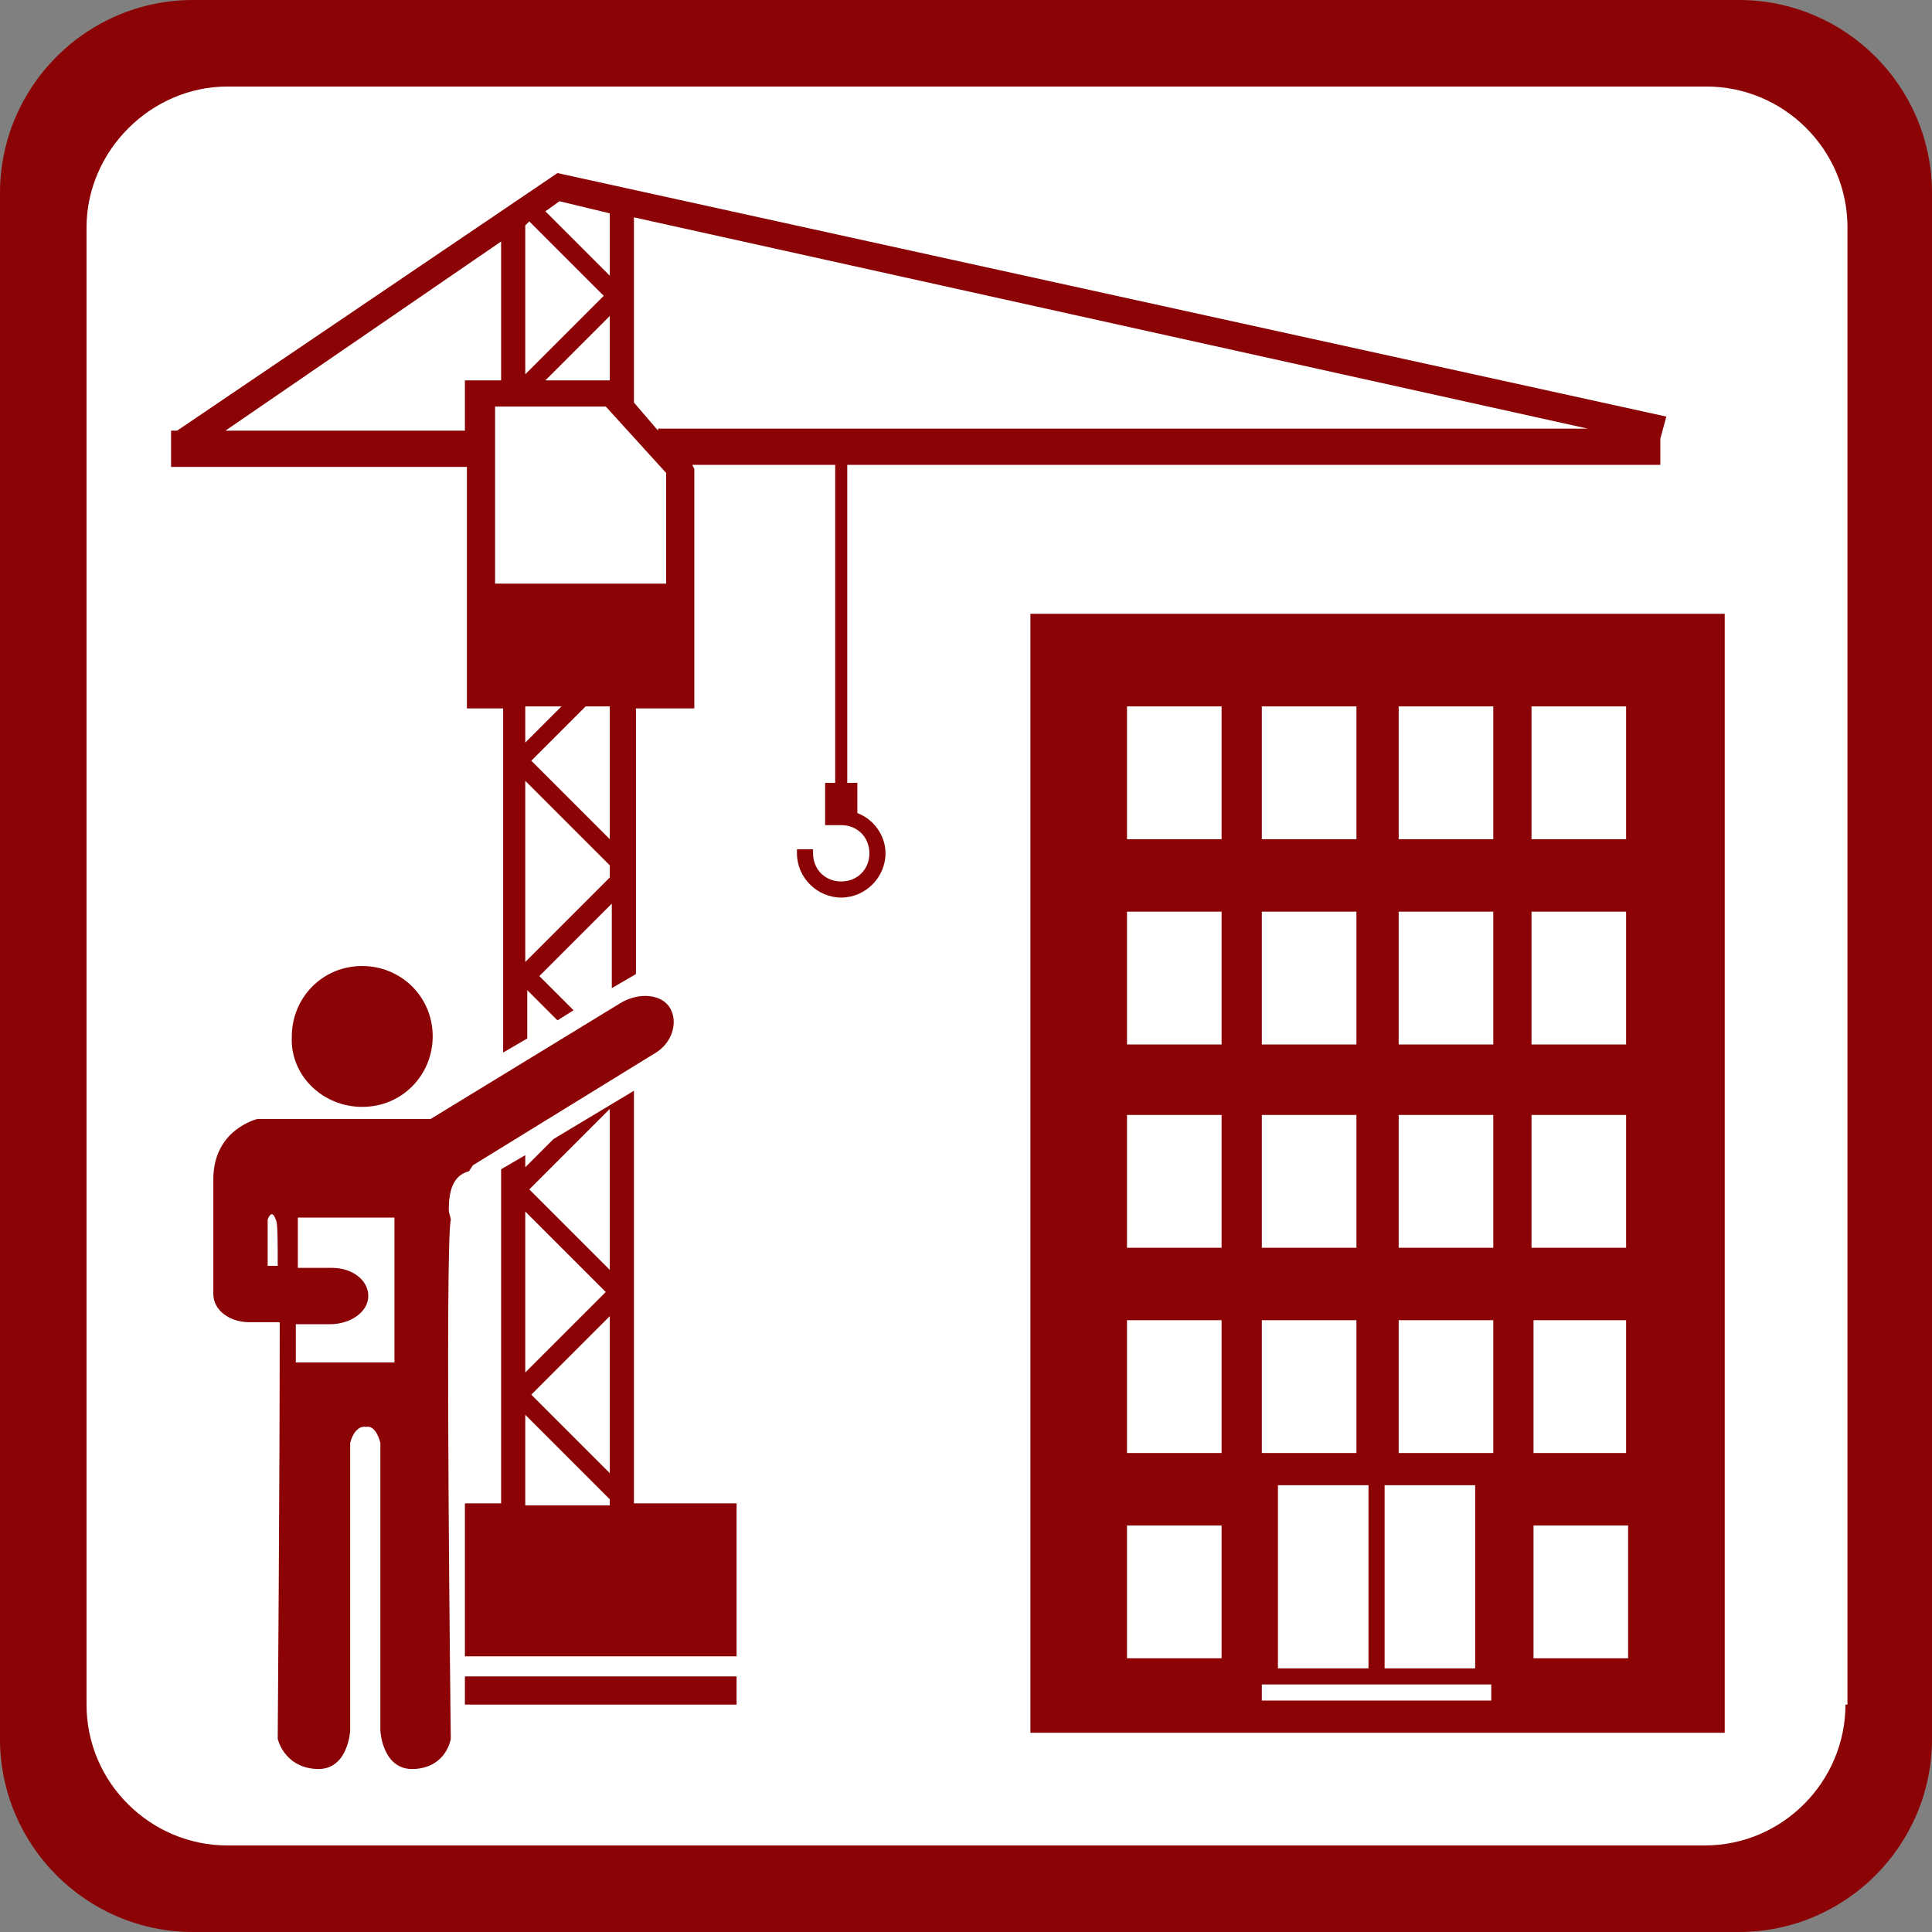 <?xml version="1.0" encoding="UTF-8"?> <svg xmlns="http://www.w3.org/2000/svg" xmlns:xlink="http://www.w3.org/1999/xlink" version="1.0" id="Layer_1" x="0px" y="0px" viewBox="0 0 96 96" xml:space="preserve"><rect x="0" y="0" width="96" height="96" fill="#808080" stroke="none"/> <g> <path fill="#8B0304" d="M86.4,0H9.6C4.3,0,0,4.3,0,9.6v76.8C0,91.7,4.3,96,9.6,96h76.8c5.3,0,9.6-4.3,9.6-9.6V9.6 C96,4.3,91.7,0,86.4,0z"></path> <path fill="#FFFFFF" d="M91.7,84.7c0,3.8-3.1,7-7,7H11.3c-3.8,0-7-3.1-7-7V11.3c0-3.8,3.2-7,7-7h73.5c3.8,0,7,3.1,7,7V84.7z"></path> <path fill="#8B0304" d="M18,55c2,0,3.5-1.6,3.5-3.5c0-2-1.6-3.5-3.5-3.5c-2,0-3.5,1.6-3.5,3.5C14.4,53.4,16,55,18,55z M33.3,50.1 c-0.4-0.7-1.5-0.8-2.4-0.3l-9.5,5.8c-0.1,0-0.1,0-0.1,0h-3.1H18h-5.2c0,0-2.2,0.5-2.2,3c0,1.1,0,3.3,0,5.5c0,0.1,0,0.1,0,0.2 c0,0.8,0.8,1.4,1.8,1.4l1.5,0c0,7.7-0.1,20.7-0.1,20.7s0.3,1.4,1.9,1.5c1.6,0.1,1.7-1.9,1.7-1.9V71.7c0,0,0.2-0.9,0.8-0.8 c0.5-0.1,0.7,0.8,0.7,0.8V86c0,0,0.1,2,1.7,1.9c1.6-0.1,1.8-1.5,1.8-1.5s-0.3-24.5,0-25.8c0-0.1-0.1-0.3-0.1-0.5 c0-0.9,0.2-1.7,1-1.9l0.2-0.3l9.1-5.6C33.4,51.8,33.7,50.8,33.3,50.1z M13.3,62.9l0-2.3c0,0,0.2-0.6,0.4,0c0.1,0.1,0.1,1,0.1,2.3 L13.3,62.9z M19.5,67.7h-4.8v-1.9l1.7,0c1,0,1.9-0.6,1.9-1.4c0-0.8-0.8-1.4-1.8-1.4l-1.7,0v-2.5h4.8V67.7z"></path> <path fill="#8B0304" d="M85.7,65.2V30.5H51.2v55.6h29.7H82h3.7V65.2L85.7,65.2z M76.1,35.1h4.7v6.6h-4.7V35.1z M76.1,45.3h4.7v6.6 h-4.7V45.3z M76.1,55.4h4.7V62h-4.7V55.4z M76.1,65.6h4.7v4l0,0v2.6H78l0,0h-1.8V65.6z M68.8,73.8h4.5v9.1h-4.5V73.8z M62.7,35.1 h4.7v6.6h-4.7V35.1z M68,73.8v9.1h-4.5v-9.1H68z M62.7,45.3h4.7v6.6h-4.7V45.3z M62.7,55.4h4.7V62h-4.7V55.4z M62.7,65.6h4.7v6.6 h-4.7V65.6z M60.8,82.4H56v-6.6h4.7V82.4z M60.8,72.2H56v-6.6h4.7V72.2z M60.8,62H56v-6.6h4.7V62z M60.8,51.9H56v-6.6h4.7V51.9z M60.8,41.7H56v-6.6h4.7V41.7z M74.1,84.5H62.7v-0.8h11.4V84.5z M74.2,72.2h-4.7v-6.6h4.7V72.2z M74.2,62h-4.7v-6.6h4.7V62z M74.2,51.9h-4.7v-6.6h4.7V51.9z M74.2,41.7h-4.7v-6.6h4.7V41.7z M80.9,76.5v5.9h-4.7v-6.6h4.2l0,0h0.5L80.9,76.5L80.9,76.5z"></path> <path fill="#8B0304" d="M31.5,54.2l-4,2.4L26.1,58v-0.6l-1.2,0.7v16.6h-1.8v7.6h13.5v-7.6h-5.1V54.2z M26.1,60.2l4,4l-4,4V60.2z M30.3,74.8h-4.2v-4.5l4.2,4.2V74.8z M30.3,73.2l-3.9-3.9l3.9-3.9V73.2z M30.3,63.1l-4-4l4-4V63.1z M23.1,84.7h13.5v-1.4H23.1V84.7 z M27.7,8.6L27.7,8.6L8.8,21.4H8.5v1.8h14.7v12h1.8v17.1l1.2-0.7v-2.4l1.5,1.5l0.8-0.5l-1.7-1.7l3.6-3.6v4.2l1.2-0.7V35.2h2.9V23.3 l-0.1-0.2h7.1v15.8h-0.5v1.5c0,0,0,0,0,0v0.6h0.8c0.8,0,1.4,0.6,1.4,1.4c0,0.8-0.6,1.4-1.4,1.4c-0.8,0-1.4-0.6-1.4-1.4v-0.2h-0.8 c0,0.1,0,0.1,0,0.2c0,1.2,1,2.2,2.2,2.2c1.2,0,2.2-1,2.2-2.2c0-0.9-0.6-1.7-1.4-2v-1.5h-0.5V23.1h40.4v-1.3l0.3-1.1L27.7,8.6z M27.8,10l2.5,0.6v3.1l-3.2-3.2L27.8,10z M26.1,11.2l0.2-0.2l3.7,3.7l-3.9,3.9V11.2z M30.3,15.7v3.2h-3.2L30.3,15.7z M23.1,21.4 H11.2L24.9,12v6.9h-1.8V21.4z M30.3,43.6l-4.2,4.2v-9l4.2,4.2V43.6z M30.3,41.7l-3.9-3.9l2.7-2.7h1.2V41.7z M26.1,36.9v-1.8h1.8 L26.1,36.9z M33.1,29h-8.5v-8.8h5.5l3,3.3V29z M32.7,21.4L31.5,20v-9.2l47.4,10.5H32.7z"></path> </g> </svg> 
